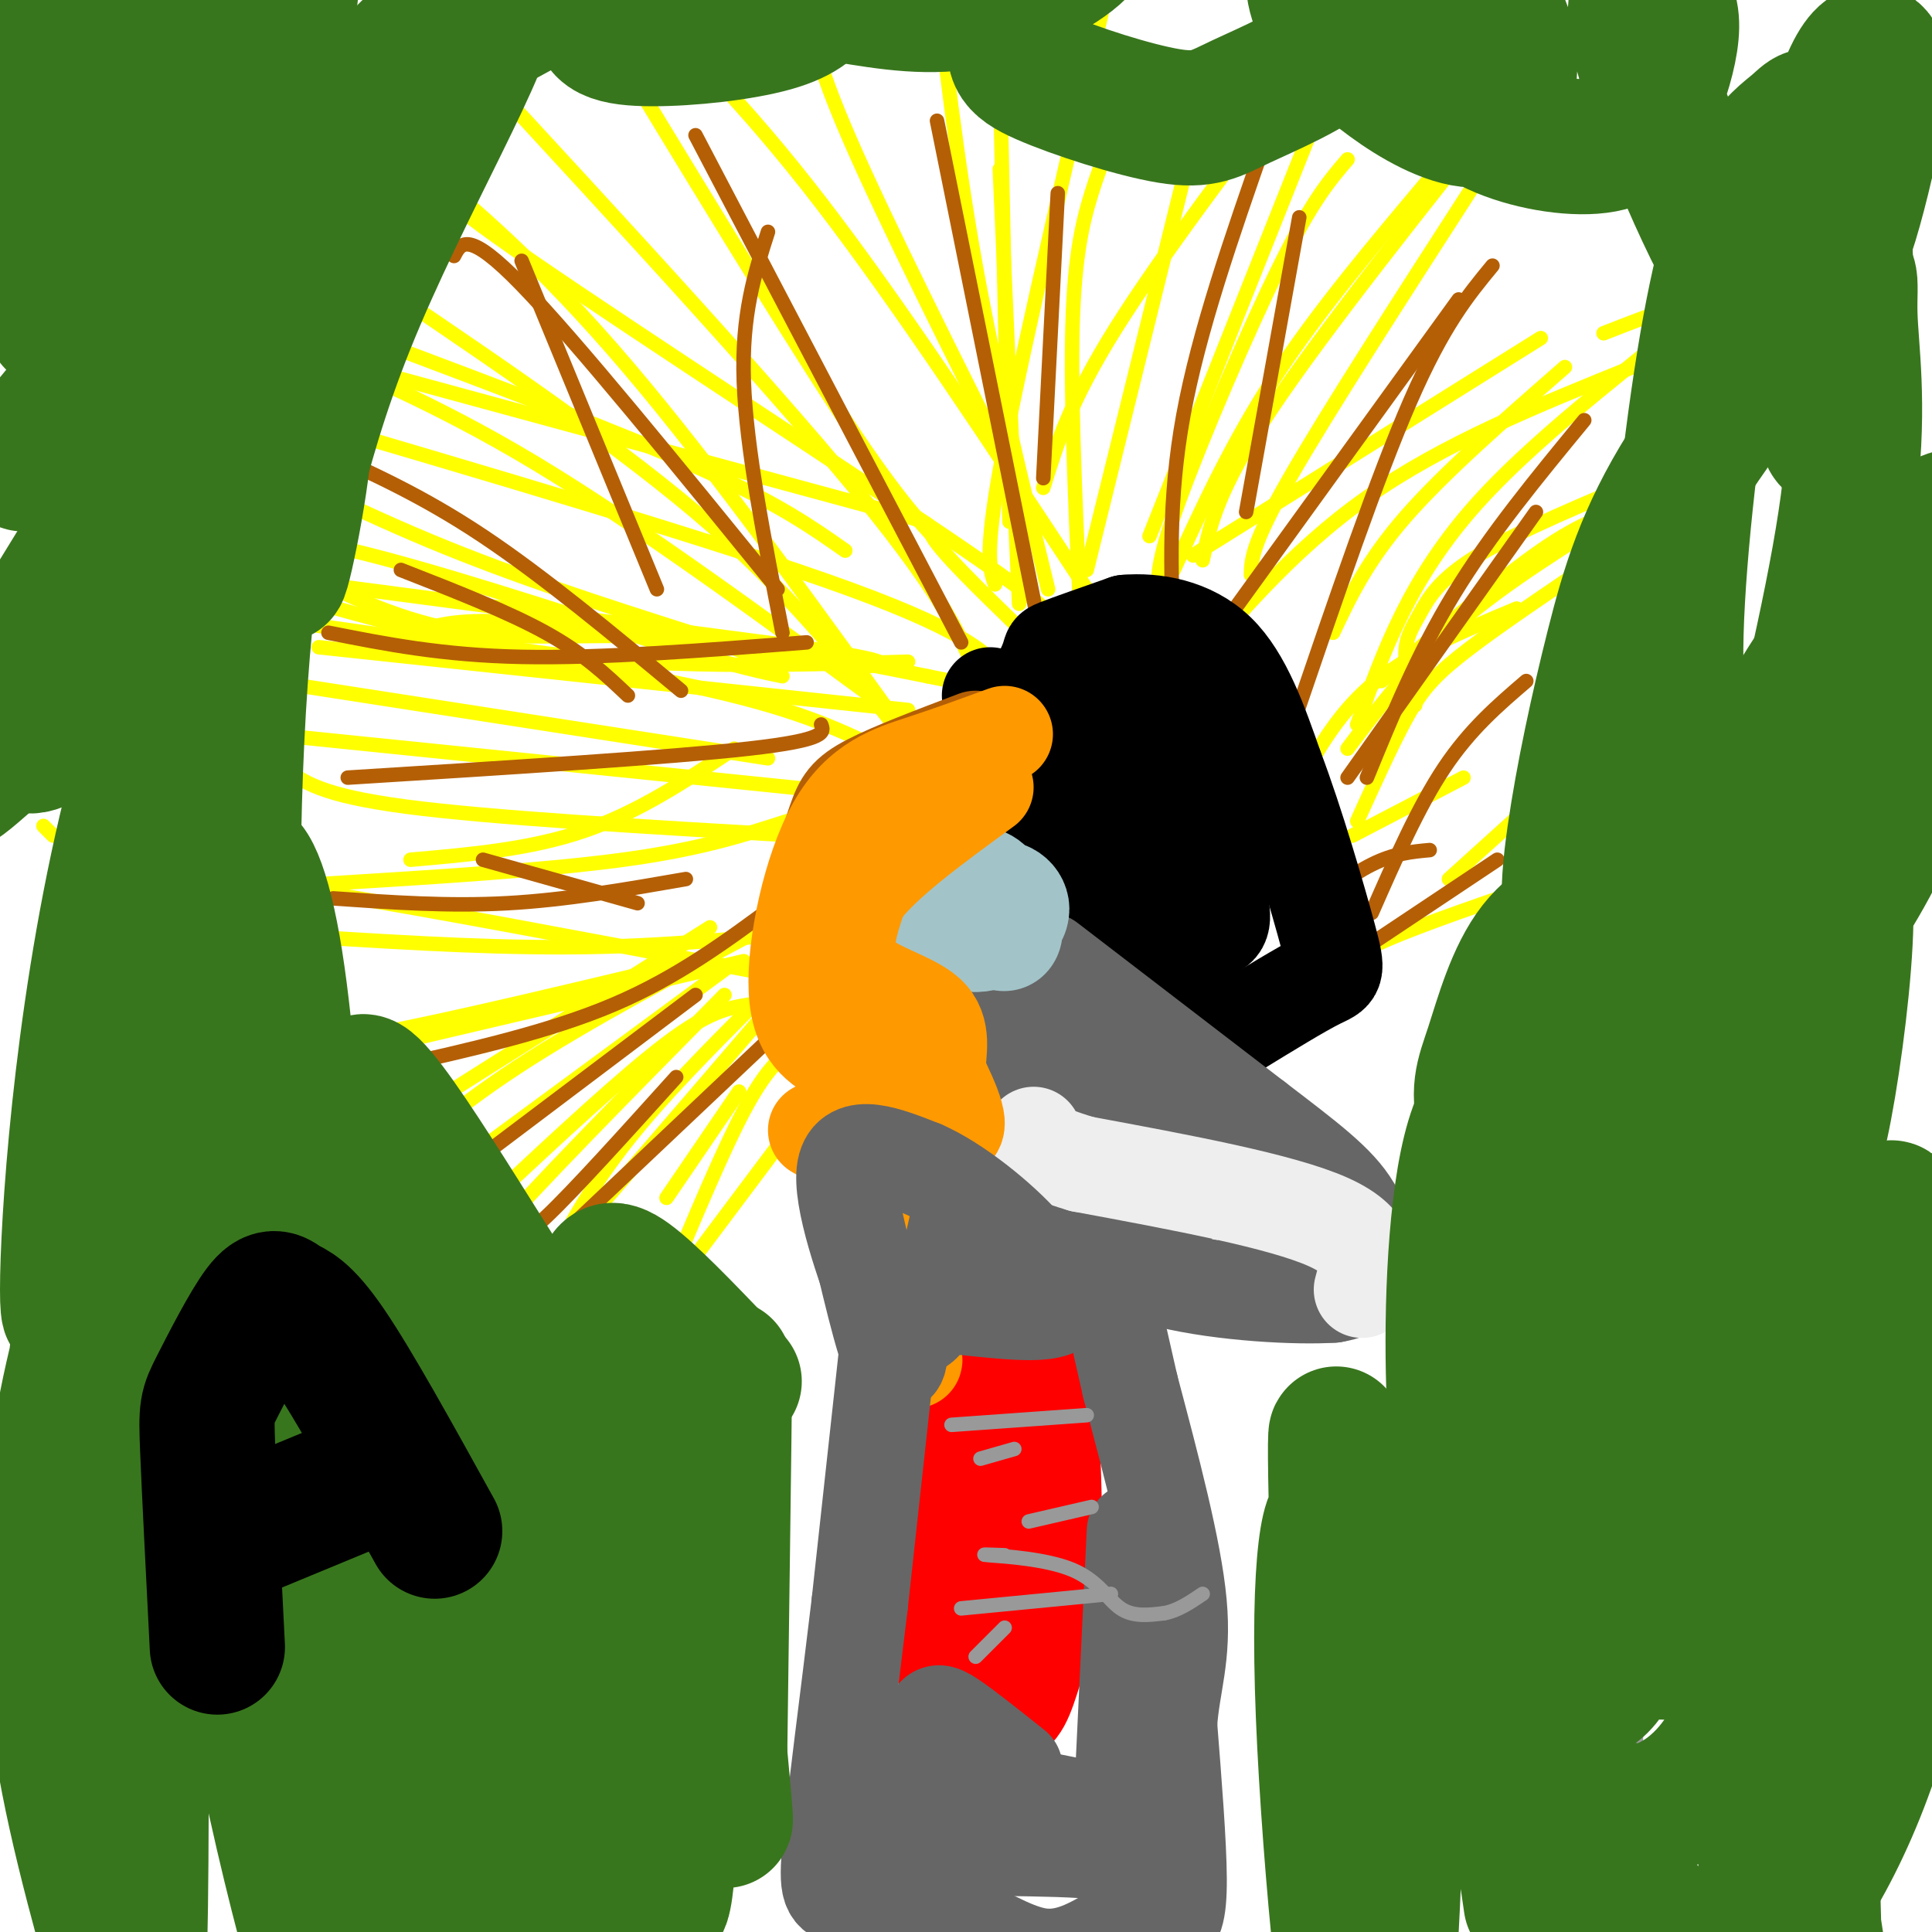 <svg viewBox='0 0 400 400' version='1.1' xmlns='http://www.w3.org/2000/svg' xmlns:xlink='http://www.w3.org/1999/xlink'><g fill='none' stroke='#660000' stroke-width='3' stroke-linecap='round' stroke-linejoin='round'><path d='M392,21c0.000,0.000 0.100,0.100 0.1,0.1'/></g>
<g fill='none' stroke='#ffff00' stroke-width='3' stroke-linecap='round' stroke-linejoin='round'><path d='M153,226c0.000,0.000 -15.000,22.000 -15,22'/><path d='M155,208c-4.083,0.667 -8.167,1.333 -17,8c-8.833,6.667 -22.417,19.333 -36,32'/><path d='M150,206c-19.833,20.083 -39.667,40.167 -49,51c-9.333,10.833 -8.167,12.417 -7,14'/><path d='M156,208c-9.356,9.400 -18.711,18.800 -26,28c-7.289,9.200 -12.511,18.200 -15,24c-2.489,5.800 -2.244,8.400 -2,11'/><path d='M164,217c-2.833,2.417 -5.667,4.833 -10,13c-4.333,8.167 -10.167,22.083 -16,36'/><path d='M162,190c-20.250,10.750 -40.500,21.500 -55,31c-14.500,9.500 -23.250,17.750 -32,26'/><path d='M147,192c0.000,0.000 -57.000,36.000 -57,36'/><path d='M151,200c0.000,0.000 -72.000,53.000 -72,53'/><path d='M61,214c1.250,1.333 2.500,2.667 17,0c14.500,-2.667 42.250,-9.333 70,-16'/><path d='M73,218c0.000,0.000 81.000,-19.000 81,-19'/><path d='M65,194c20.167,1.250 40.333,2.500 60,2c19.667,-0.500 38.833,-2.750 58,-5'/><path d='M58,186c-3.583,-1.833 -7.167,-3.667 10,-1c17.167,2.667 55.083,9.833 93,17'/><path d='M59,159c3.667,2.833 7.333,5.667 25,8c17.667,2.333 49.333,4.167 81,6'/><path d='M35,86c18.000,9.250 36.000,18.500 54,26c18.000,7.500 36.000,13.250 54,19'/><path d='M143,131c12.167,4.333 15.583,5.667 19,7'/><path d='M34,108c0.000,0.000 0.100,0.100 0.1,0.1'/><path d='M28,101c4.467,3.267 8.933,6.533 15,8c6.067,1.467 13.733,1.133 30,5c16.267,3.867 41.133,11.933 66,20'/><path d='M139,134c14.833,4.333 18.917,5.167 23,6'/><path d='M52,119c0.000,0.000 114.000,15.000 114,15'/><path d='M166,134c21.167,3.167 17.083,3.583 13,4'/><path d='M65,120c10.289,4.711 20.578,9.422 33,11c12.422,1.578 26.978,0.022 43,1c16.022,0.978 33.511,4.489 51,8'/><path d='M192,140c9.667,1.833 8.333,2.417 7,3'/><path d='M55,128c33.417,4.750 66.833,9.500 88,14c21.167,4.500 30.083,8.750 39,13'/><path d='M66,134c0.000,0.000 122.000,13.000 122,13'/><path d='M86,131c4.250,-1.583 8.500,-3.167 24,-2c15.500,1.167 42.250,5.083 69,9'/><path d='M37,116c24.417,7.750 48.833,15.500 74,19c25.167,3.500 51.083,2.750 77,2'/><path d='M46,151c0.000,0.000 147.000,15.000 147,15'/><path d='M30,137c0.000,0.000 129.000,20.000 129,20'/><path d='M67,183c23.000,-1.417 46.000,-2.833 62,-5c16.000,-2.167 25.000,-5.083 34,-8'/><path d='M85,178c12.417,-1.083 24.833,-2.167 36,-6c11.167,-3.833 21.083,-10.417 31,-17'/><path d='M105,272c0.000,0.000 55.000,-64.000 55,-64'/><path d='M138,268c0.000,0.000 27.000,-36.000 27,-36'/><path d='M79,71c25.000,9.417 50.000,18.833 66,26c16.000,7.167 23.000,12.083 30,17'/><path d='M59,64c-0.356,2.422 -0.711,4.844 7,9c7.711,4.156 23.489,10.044 45,23c21.511,12.956 48.756,32.978 76,53'/><path d='M53,84c48.500,14.250 97.000,28.500 123,38c26.000,9.500 29.500,14.250 33,19'/><path d='M74,76c42.111,11.467 84.222,22.933 103,28c18.778,5.067 14.222,3.733 16,7c1.778,3.267 9.889,11.133 18,19'/><path d='M70,53c27.417,18.417 54.833,36.833 74,53c19.167,16.167 30.083,30.083 41,44'/><path d='M70,23c4.289,2.311 8.578,4.622 18,12c9.422,7.378 23.978,19.822 42,41c18.022,21.178 39.511,51.089 61,81'/><path d='M75,12c5.065,8.208 10.131,16.417 12,21c1.869,4.583 0.542,5.542 23,21c22.458,15.458 68.702,45.417 90,60c21.298,14.583 17.649,13.792 14,13'/><path d='M123,3c19.000,31.333 38.000,62.667 50,81c12.000,18.333 17.000,23.667 22,29'/><path d='M128,-4c12.917,12.500 25.833,25.000 42,46c16.167,21.000 35.583,50.500 55,80'/><path d='M96,11c33.500,36.250 67.000,72.500 85,95c18.000,22.500 20.500,31.250 23,40'/><path d='M167,0c0.833,6.083 1.667,12.167 9,29c7.333,16.833 21.167,44.417 35,72'/><path d='M193,-11c2.500,21.917 5.000,43.833 9,66c4.000,22.167 9.500,44.583 15,67'/><path d='M232,-14c-9.833,41.750 -19.667,83.500 -24,106c-4.333,22.500 -3.167,25.750 -2,29'/><path d='M233,22c-2.467,5.689 -4.933,11.378 -7,18c-2.067,6.622 -3.733,14.178 -4,30c-0.267,15.822 0.867,39.911 2,64'/><path d='M207,35c0.000,0.000 4.000,90.000 4,90'/><path d='M207,14c0.000,0.000 2.000,94.000 2,94'/><path d='M248,25c0.000,0.000 -23.000,93.000 -23,93'/><path d='M273,10c-16.250,21.417 -32.500,42.833 -42,58c-9.500,15.167 -12.250,24.083 -15,33'/><path d='M277,13c0.000,0.000 -39.000,98.000 -39,98'/><path d='M279,33c-3.667,4.267 -7.333,8.533 -14,22c-6.667,13.467 -16.333,36.133 -21,49c-4.667,12.867 -4.333,15.933 -4,19'/><path d='M296,37c-11.583,13.750 -23.167,27.500 -32,41c-8.833,13.500 -14.917,26.750 -21,40'/><path d='M315,17c-20.500,25.750 -41.000,51.500 -52,68c-11.000,16.500 -12.500,23.750 -14,31'/><path d='M306,37c-15.583,24.167 -31.167,48.333 -39,62c-7.833,13.667 -7.917,16.833 -8,20'/><path d='M324,76c-12.500,10.917 -25.000,21.833 -33,31c-8.000,9.167 -11.500,16.583 -15,24'/><path d='M338,76c-19.583,7.917 -39.167,15.833 -55,27c-15.833,11.167 -27.917,25.583 -40,40'/><path d='M319,70c0.000,0.000 -72.000,45.000 -72,45'/><path d='M332,69c11.400,-4.467 22.800,-8.933 17,-3c-5.800,5.933 -28.800,22.267 -43,38c-14.200,15.733 -19.600,30.867 -25,46'/><path d='M337,105c-12.667,7.833 -25.333,15.667 -35,24c-9.667,8.333 -16.333,17.167 -23,26'/><path d='M326,119c-9.133,6.200 -18.267,12.400 -24,17c-5.733,4.600 -8.067,7.600 -11,13c-2.933,5.400 -6.467,13.200 -10,21'/><path d='M316,184c-12.583,4.333 -25.167,8.667 -32,12c-6.833,3.333 -7.917,5.667 -9,8'/><path d='M300,182c0.000,0.000 21.000,-19.000 21,-19'/><path d='M303,161c0.000,0.000 -23.000,12.000 -23,12'/><path d='M314,126c-10.750,4.500 -21.500,9.000 -29,15c-7.500,6.000 -11.750,13.500 -16,21'/><path d='M343,98c-14.381,6.000 -28.762,12.000 -37,17c-8.238,5.000 -10.333,9.000 -12,12c-1.667,3.000 -2.905,5.000 -3,8c-0.095,3.000 0.952,7.000 2,11'/><path d='M338,105c-5.167,1.500 -10.333,3.000 -19,9c-8.667,6.000 -20.833,16.500 -33,27'/><path d='M9,171c0.000,0.000 2.000,2.000 2,2'/></g>
<g fill='none' stroke='#b45f06' stroke-width='3' stroke-linecap='round' stroke-linejoin='round'><path d='M106,255c0.667,1.167 1.333,2.333 7,-3c5.667,-5.333 16.333,-17.167 27,-29'/><path d='M115,257c0.000,0.000 55.000,-52.000 55,-52'/><path d='M87,249c0.000,0.000 57.000,-43.000 57,-43'/><path d='M81,221c16.333,-3.667 32.667,-7.333 46,-13c13.333,-5.667 23.667,-13.333 34,-21'/><path d='M69,186c11.917,0.833 23.833,1.667 36,1c12.167,-0.667 24.583,-2.833 37,-5'/><path d='M72,161c33.333,-2.083 66.667,-4.167 83,-6c16.333,-1.833 15.667,-3.417 15,-5'/><path d='M68,131c11.750,2.333 23.500,4.667 40,5c16.500,0.333 37.750,-1.333 59,-3'/><path d='M66,93c10.750,4.833 21.500,9.667 34,18c12.500,8.333 26.750,20.167 41,32'/><path d='M94,53c1.417,-2.750 2.833,-5.500 14,6c11.167,11.500 32.083,37.250 53,63'/><path d='M144,28c0.000,0.000 55.000,105.000 55,105'/><path d='M194,25c0.000,0.000 23.000,114.000 23,114'/><path d='M262,29c-6.917,19.833 -13.833,39.667 -17,57c-3.167,17.333 -2.583,32.167 -2,47'/><path d='M302,62c0.000,0.000 -55.000,76.000 -55,76'/><path d='M318,106c0.000,0.000 -39.000,55.000 -39,55'/><path d='M310,178c0.000,0.000 -27.000,18.000 -27,18'/><path d='M306,195c0.000,0.000 0.100,0.100 0.1,0.1'/><path d='M296,176c-3.667,0.333 -7.333,0.667 -12,3c-4.667,2.333 -10.333,6.667 -16,11'/><path d='M316,141c-5.833,5.000 -11.667,10.000 -17,18c-5.333,8.000 -10.167,19.000 -15,30'/><path d='M328,87c-9.750,11.833 -19.500,23.667 -27,36c-7.500,12.333 -12.750,25.167 -18,38'/><path d='M309,55c-5.083,6.167 -10.167,12.333 -17,28c-6.833,15.667 -15.417,40.833 -24,66'/><path d='M269,45c0.000,0.000 -11.000,61.000 -11,61'/><path d='M219,40c0.000,0.000 -3.000,59.000 -3,59'/><path d='M159,48c-2.750,8.583 -5.500,17.167 -5,31c0.500,13.833 4.250,32.917 8,52'/><path d='M108,54c0.000,0.000 28.000,68.000 28,68'/><path d='M83,118c11.083,4.333 22.167,8.667 30,13c7.833,4.333 12.417,8.667 17,13'/><path d='M100,178c0.000,0.000 32.000,9.000 32,9'/></g>
<g fill='none' stroke='#000000' stroke-width='20' stroke-linecap='round' stroke-linejoin='round'><path d='M205,144c2.250,7.083 4.500,14.167 5,19c0.500,4.833 -0.750,7.417 -2,10'/><path d='M208,173c-1.365,-0.188 -3.778,-5.659 -2,-13c1.778,-7.341 7.748,-16.553 10,-21c2.252,-4.447 0.786,-4.128 3,-5c2.214,-0.872 8.107,-2.936 14,-5'/><path d='M233,129c5.867,-0.511 13.533,0.711 19,6c5.467,5.289 8.733,14.644 12,24'/><path d='M264,159c4.262,11.214 8.917,27.250 11,35c2.083,7.750 1.595,7.214 -2,9c-3.595,1.786 -10.298,5.893 -17,10'/><path d='M256,213c-4.012,2.893 -5.542,5.125 -11,-1c-5.458,-6.125 -14.845,-20.607 -21,-28c-6.155,-7.393 -9.077,-7.696 -12,-8'/><path d='M212,176c-2.000,-1.333 -1.000,-0.667 0,0'/><path d='M239,195c-3.053,-6.860 -6.106,-13.721 -7,-21c-0.894,-7.279 0.371,-14.978 2,-18c1.629,-3.022 3.620,-1.367 6,2c2.380,3.367 5.148,8.447 6,14c0.852,5.553 -0.212,11.580 -2,14c-1.788,2.420 -4.301,1.232 -6,1c-1.699,-0.232 -2.584,0.492 -5,-4c-2.416,-4.492 -6.364,-14.199 -8,-21c-1.636,-6.801 -0.960,-10.695 0,-14c0.960,-3.305 2.206,-6.020 4,-8c1.794,-1.980 4.137,-3.225 7,-1c2.863,2.225 6.247,7.922 9,16c2.753,8.078 4.877,18.539 7,29'/><path d='M252,184c1.458,6.445 1.604,8.057 -2,9c-3.604,0.943 -10.958,1.216 -14,2c-3.042,0.784 -1.771,2.080 -5,-4c-3.229,-6.080 -10.956,-19.535 -14,-28c-3.044,-8.465 -1.403,-11.941 1,-14c2.403,-2.059 5.570,-2.700 9,-1c3.430,1.700 7.124,5.740 11,11c3.876,5.260 7.933,11.740 10,16c2.067,4.260 2.143,6.299 2,10c-0.143,3.701 -0.505,9.064 -4,10c-3.495,0.936 -10.124,-2.556 -15,-10c-4.876,-7.444 -7.998,-18.841 -9,-24c-1.002,-5.159 0.115,-4.081 3,-2c2.885,2.081 7.539,5.166 11,10c3.461,4.834 5.731,11.417 8,18'/><path d='M244,187c2.112,6.654 3.391,14.289 3,19c-0.391,4.711 -2.451,6.499 -5,6c-2.549,-0.499 -5.585,-3.285 -7,-7c-1.415,-3.715 -1.207,-8.357 -1,-13'/></g>
<g fill='none' stroke='#666666' stroke-width='20' stroke-linecap='round' stroke-linejoin='round'><path d='M217,199c0.000,0.000 43.000,33.000 43,33'/><path d='M260,232c10.988,8.393 16.958,12.875 20,18c3.042,5.125 3.155,10.893 2,14c-1.155,3.107 -3.577,3.554 -6,4'/><path d='M276,268c-7.378,0.489 -22.822,-0.289 -34,-3c-11.178,-2.711 -18.089,-7.356 -25,-12'/><path d='M217,253c-5.667,-3.111 -7.333,-4.889 -8,-12c-0.667,-7.111 -0.333,-19.556 0,-32'/><path d='M209,209c-0.833,-6.333 -2.917,-6.167 -5,-6'/><path d='M223,244c1.967,-10.199 3.934,-20.397 6,-21c2.066,-0.603 4.232,8.390 5,13c0.768,4.610 0.138,4.838 -2,4c-2.138,-0.838 -5.785,-2.743 -8,-5c-2.215,-2.257 -2.997,-4.867 -2,-8c0.997,-3.133 3.772,-6.788 6,-8c2.228,-1.212 3.907,0.020 6,2c2.093,1.980 4.598,4.709 6,10c1.402,5.291 1.701,13.146 2,21'/><path d='M242,252c-1.839,4.047 -7.436,3.664 -12,2c-4.564,-1.664 -8.096,-4.609 -10,-7c-1.904,-2.391 -2.180,-4.229 -3,-7c-0.820,-2.771 -2.182,-6.477 0,-13c2.182,-6.523 7.909,-15.864 16,-12c8.091,3.864 18.545,20.932 29,38'/><path d='M261,252c0.732,-4.494 1.464,-8.988 2,-11c0.536,-2.012 0.875,-1.542 3,0c2.125,1.542 6.036,4.155 8,7c1.964,2.845 1.982,5.923 2,9'/></g>
<g fill='none' stroke='#eeeeee' stroke-width='20' stroke-linecap='round' stroke-linejoin='round'><path d='M282,267c1.333,-4.833 2.667,-9.667 -7,-14c-9.667,-4.333 -30.333,-8.167 -51,-12'/><path d='M224,241c-10.167,-3.000 -10.083,-4.500 -10,-6'/></g>
<g fill='none' stroke='#a2c4c9' stroke-width='20' stroke-linecap='round' stroke-linejoin='round'><path d='M194,193c4.213,-4.248 8.426,-8.496 12,-9c3.574,-0.504 6.511,2.737 5,6c-1.511,3.263 -7.468,6.548 -11,5c-3.532,-1.548 -4.637,-7.930 -5,-11c-0.363,-3.070 0.018,-2.826 2,-3c1.982,-0.174 5.566,-0.764 8,1c2.434,1.764 3.717,5.882 5,10'/><path d='M210,192c0.289,2.489 -1.489,3.711 -3,3c-1.511,-0.711 -2.756,-3.356 -4,-6'/></g>
<g fill='none' stroke='#b45f06' stroke-width='20' stroke-linecap='round' stroke-linejoin='round'><path d='M202,153c-8.622,3.267 -17.244,6.533 -22,9c-4.756,2.467 -5.644,4.133 -7,8c-1.356,3.867 -3.178,9.933 -5,16'/><path d='M168,186c0.024,7.964 2.583,19.875 4,26c1.417,6.125 1.690,6.464 4,8c2.310,1.536 6.655,4.268 11,7'/><path d='M187,227c3.500,1.833 6.750,2.917 10,4'/></g>
<g fill='none' stroke='#ff9900' stroke-width='20' stroke-linecap='round' stroke-linejoin='round'><path d='M208,152c-5.440,1.994 -10.881,3.988 -17,6c-6.119,2.012 -12.917,4.042 -18,13c-5.083,8.958 -8.452,24.845 -8,34c0.452,9.155 4.726,11.577 9,14'/><path d='M174,219c6.378,6.044 17.822,14.156 22,15c4.178,0.844 1.089,-5.578 -2,-12'/><path d='M194,222c0.143,-4.226 1.500,-8.792 -2,-12c-3.500,-3.208 -11.857,-5.060 -15,-9c-3.143,-3.940 -1.071,-9.970 1,-16'/><path d='M178,185c4.500,-6.333 15.250,-14.167 26,-22'/></g>
<g fill='none' stroke='#ff0000' stroke-width='20' stroke-linecap='round' stroke-linejoin='round'><path d='M188,303c1.833,16.167 3.667,32.333 7,41c3.333,8.667 8.167,9.833 13,11'/><path d='M208,355c3.119,0.429 4.417,-4.000 6,-9c1.583,-5.000 3.452,-10.571 4,-21c0.548,-10.429 -0.226,-25.714 -1,-41'/><path d='M217,284c-4.619,-7.214 -15.667,-4.750 -21,-3c-5.333,1.750 -4.952,2.786 -5,6c-0.048,3.214 -0.524,8.607 -1,14'/><path d='M190,301c1.643,11.357 6.250,32.750 9,41c2.750,8.250 3.643,3.357 4,-6c0.357,-9.357 0.179,-23.179 0,-37'/><path d='M203,299c1.726,1.417 6.042,23.458 7,24c0.958,0.542 -1.440,-20.417 -2,-25c-0.560,-4.583 0.720,7.208 2,19'/></g>
<g fill='none' stroke='#ff9900' stroke-width='20' stroke-linecap='round' stroke-linejoin='round'><path d='M169,234c3.833,2.167 7.667,4.333 11,12c3.333,7.667 6.167,20.833 9,34'/><path d='M189,280c1.000,4.500 -1.000,-1.250 -3,-7'/></g>
<g fill='none' stroke='#666666' stroke-width='20' stroke-linecap='round' stroke-linejoin='round'><path d='M175,244c3.489,15.378 6.978,30.756 9,36c2.022,5.244 2.578,0.356 2,-3c-0.578,-3.356 -2.289,-5.178 -4,-7'/><path d='M182,270c-2.889,-7.311 -8.111,-22.089 -7,-28c1.111,-5.911 8.556,-2.956 16,0'/><path d='M191,242c6.889,2.978 16.111,10.422 21,16c4.889,5.578 5.444,9.289 6,13'/><path d='M218,271c-4.159,1.676 -17.558,-0.633 -25,-1c-7.442,-0.367 -8.927,1.209 -8,3c0.927,1.791 4.265,3.797 7,0c2.735,-3.797 4.868,-13.399 7,-23'/><path d='M199,250c2.200,-0.556 4.200,9.556 6,14c1.800,4.444 3.400,3.222 5,2'/><path d='M185,268c0.000,0.000 -7.000,64.000 -7,64'/><path d='M178,332c-2.452,20.631 -5.083,40.208 -6,50c-0.917,9.792 -0.119,9.798 3,11c3.119,1.202 8.560,3.601 14,6'/><path d='M189,399c3.381,0.226 4.833,-2.208 9,-1c4.167,1.208 11.048,6.060 17,7c5.952,0.940 10.976,-2.030 16,-5'/><path d='M231,400c4.536,-0.786 7.875,-0.250 10,-1c2.125,-0.750 3.036,-2.786 3,-10c-0.036,-7.214 -1.018,-19.607 -2,-32'/><path d='M242,357c0.578,-8.533 3.022,-13.867 2,-25c-1.022,-11.133 -5.511,-28.067 -10,-45'/><path d='M234,287c-2.167,-9.667 -2.583,-11.333 -3,-13'/><path d='M235,317c0.000,0.000 -3.000,63.000 -3,63'/><path d='M232,380c1.766,10.697 7.679,5.939 0,4c-7.679,-1.939 -28.952,-1.061 -39,-2c-10.048,-0.939 -8.871,-3.697 -8,-6c0.871,-2.303 1.435,-4.152 2,-6'/><path d='M187,370c11.214,0.548 38.250,4.917 40,5c1.750,0.083 -21.786,-4.119 -32,-7c-10.214,-2.881 -7.107,-4.440 -4,-6'/><path d='M191,362c-0.250,-2.167 1.125,-4.583 2,-6c0.875,-1.417 1.250,-1.833 4,0c2.750,1.833 7.875,5.917 13,10'/></g>
<g fill='none' stroke='#999999' stroke-width='3' stroke-linecap='round' stroke-linejoin='round'><path d='M203,302c0.000,0.000 7.000,-2.000 7,-2'/><path d='M213,315c0.000,0.000 13.000,-3.000 13,-3'/><path d='M208,322c-2.946,-0.107 -5.893,-0.214 -3,0c2.893,0.214 11.625,0.750 17,3c5.375,2.250 7.393,6.214 10,8c2.607,1.786 5.804,1.393 9,1'/><path d='M241,334c2.833,-0.500 5.417,-2.250 8,-4'/><path d='M199,333c0.000,0.000 31.000,-3.000 31,-3'/><path d='M197,295c0.000,0.000 28.000,-2.000 28,-2'/><path d='M202,343c0.000,0.000 6.000,-6.000 6,-6'/><path d='M339,379c-0.267,-13.333 -0.533,-26.667 0,-35c0.533,-8.333 1.867,-11.667 4,-13c2.133,-1.333 5.067,-0.667 8,0'/><path d='M351,331c1.333,0.500 0.667,1.750 0,3'/></g>
<g fill='none' stroke='#38761d' stroke-width='3' stroke-linecap='round' stroke-linejoin='round'><path d='M12,23c-8.500,9.464 -17.000,18.929 -9,11c8.000,-7.929 32.500,-33.250 28,-31c-4.500,2.250 -38.000,32.071 -41,35c-3.000,2.929 24.500,-21.036 52,-45'/><path d='M42,-7c4.265,-5.848 -11.073,2.030 -25,12c-13.927,9.970 -26.442,22.030 -19,16c7.442,-6.030 34.841,-30.152 45,-38c10.159,-7.848 3.080,0.576 -4,9'/></g>
<g fill='none' stroke='#38761d' stroke-width='28' stroke-linecap='round' stroke-linejoin='round'><path d='M2,50c-0.990,-3.378 -1.980,-6.757 8,-19c9.980,-12.243 30.930,-33.351 23,-28c-7.930,5.351 -44.739,37.160 -53,42c-8.261,4.840 12.027,-17.289 23,-29c10.973,-11.711 12.632,-13.005 22,-20c9.368,-6.995 26.445,-19.691 18,-10c-8.445,9.691 -42.413,41.769 -55,54c-12.587,12.231 -3.794,4.616 5,-3'/><path d='M-7,37c4.672,-3.951 13.851,-12.328 28,-22c14.149,-9.672 33.266,-20.637 38,-19c4.734,1.637 -4.917,15.878 -18,32c-13.083,16.122 -29.599,34.125 -30,38c-0.401,3.875 15.312,-6.379 32,-21c16.688,-14.621 34.349,-33.610 25,-23c-9.349,10.610 -45.709,50.818 -58,66c-12.291,15.182 -0.512,5.338 7,-1c7.512,-6.338 10.756,-9.169 14,-12'/><path d='M31,75c11.417,-13.340 32.960,-40.691 25,-25c-7.960,15.691 -45.425,74.423 -59,98c-13.575,23.577 -3.262,11.999 2,8c5.262,-3.999 5.472,-0.420 9,-2c3.528,-1.580 10.374,-8.318 21,-26c10.626,-17.682 25.034,-46.306 24,-41c-1.034,5.306 -17.509,44.544 -27,85c-9.491,40.456 -11.997,82.130 -12,95c-0.003,12.870 2.499,-3.065 5,-19'/><path d='M19,248c5.399,-24.582 16.396,-76.537 18,-87c1.604,-10.463 -6.183,20.568 -11,43c-4.817,22.432 -6.662,36.266 -7,57c-0.338,20.734 0.831,48.367 2,76'/><path d='M21,349c-3.351,-4.287 -6.702,-8.573 -5,-33c1.702,-24.427 8.456,-68.994 9,-79c0.544,-10.006 -5.123,14.548 -8,35c-2.877,20.452 -2.965,36.802 -3,50c-0.035,13.198 -0.016,23.245 5,47c5.016,23.755 15.030,61.217 14,60c-1.030,-1.217 -13.103,-41.113 -15,-82c-1.897,-40.887 6.381,-82.765 7,-92c0.619,-9.235 -6.422,14.174 -10,30c-3.578,15.826 -3.694,24.068 -4,35c-0.306,10.932 -0.802,24.552 2,42c2.802,17.448 8.901,38.724 15,60'/><path d='M28,422c2.299,-22.748 0.545,-109.616 1,-150c0.455,-40.384 3.119,-34.282 8,-8c4.881,26.282 11.979,72.743 20,109c8.021,36.257 16.965,62.309 15,51c-1.965,-11.309 -14.839,-59.981 -21,-97c-6.161,-37.019 -5.610,-62.387 -2,-54c3.610,8.387 10.280,50.527 15,73c4.720,22.473 7.492,25.278 12,32c4.508,6.722 10.754,17.361 17,28'/><path d='M93,406c0.436,-11.453 -6.976,-54.086 -12,-86c-5.024,-31.914 -7.662,-53.109 2,-24c9.662,29.109 31.625,108.524 36,120c4.375,11.476 -8.838,-44.986 -13,-74c-4.162,-29.014 0.726,-30.581 3,-40c2.274,-9.419 1.936,-26.691 5,-15c3.064,11.691 9.532,52.346 16,93'/><path d='M130,380c2.817,-6.692 1.860,-69.921 2,-73c0.140,-3.079 1.377,53.993 3,76c1.623,22.007 3.631,8.950 4,-16c0.369,-24.950 -0.901,-61.794 1,-59c1.901,2.794 6.972,45.227 9,61c2.028,15.773 1.014,4.887 0,-6'/><path d='M149,363c0.267,-20.311 0.933,-68.089 1,-78c0.067,-9.911 -0.467,18.044 -1,46'/><path d='M287,373c-3.105,-26.054 -6.210,-52.109 -9,-58c-2.790,-5.891 -5.264,8.380 -4,40c1.264,31.620 6.267,80.589 7,63c0.733,-17.589 -2.803,-101.735 -4,-118c-1.197,-16.265 -0.056,35.353 2,65c2.056,29.647 5.028,37.324 8,45'/><path d='M287,410c1.697,-7.648 1.939,-49.266 4,-70c2.061,-20.734 5.939,-20.582 9,-19c3.061,1.582 5.303,4.595 8,17c2.697,12.405 5.848,34.203 9,56'/><path d='M365,192c-3.902,16.854 -7.804,33.707 -6,58c1.804,24.293 9.315,56.024 13,90c3.685,33.976 3.544,70.195 4,80c0.456,9.805 1.509,-6.805 0,-18c-1.509,-11.195 -5.578,-16.975 -8,-34c-2.422,-17.025 -3.196,-45.295 -3,-63c0.196,-17.705 1.360,-24.844 4,-34c2.640,-9.156 6.754,-20.330 8,-22c1.246,-1.670 -0.377,6.165 -2,14'/><path d='M375,263c-2.273,10.383 -6.954,29.339 -9,53c-2.046,23.661 -1.455,52.026 0,77c1.455,24.974 3.774,46.559 4,46c0.226,-0.559 -1.641,-23.260 -2,-45c-0.359,-21.740 0.790,-42.520 5,-67c4.210,-24.480 11.479,-52.660 15,-66c3.521,-13.340 3.292,-11.839 5,-9c1.708,2.839 5.351,7.015 7,11c1.649,3.985 1.303,7.780 0,24c-1.303,16.220 -3.565,44.866 -10,68c-6.435,23.134 -17.045,40.758 -25,48c-7.955,7.242 -13.257,4.104 -20,-3c-6.743,-7.104 -14.927,-18.172 -19,-28c-4.073,-9.828 -4.037,-18.414 -4,-27'/><path d='M322,345c0.282,-13.075 2.987,-32.261 8,-44c5.013,-11.739 12.332,-16.029 17,-20c4.668,-3.971 6.684,-7.621 10,-2c3.316,5.621 7.934,20.513 9,36c1.066,15.487 -1.418,31.567 -6,42c-4.582,10.433 -11.261,15.217 -16,17c-4.739,1.783 -7.539,0.566 -11,0c-3.461,-0.566 -7.583,-0.480 -12,-10c-4.417,-9.520 -9.129,-28.647 -9,-42c0.129,-13.353 5.100,-20.934 8,-25c2.900,-4.066 3.728,-4.618 6,-7c2.272,-2.382 5.987,-6.594 12,-9c6.013,-2.406 14.325,-3.005 19,-3c4.675,0.005 5.714,0.615 7,8c1.286,7.385 2.819,21.547 2,31c-0.819,9.453 -3.990,14.199 -8,18c-4.010,3.801 -8.860,6.657 -13,7c-4.140,0.343 -7.570,-1.829 -11,-4'/><path d='M334,338c-5.184,-10.910 -12.646,-36.184 -17,-44c-4.354,-7.816 -5.602,1.825 0,-9c5.602,-10.825 18.054,-42.115 25,-42c6.946,0.115 8.386,31.634 8,49c-0.386,17.366 -2.598,20.578 -6,29c-3.402,8.422 -7.995,22.055 -12,27c-4.005,4.945 -7.421,1.203 -9,0c-1.579,-1.203 -1.320,0.134 -4,-4c-2.680,-4.134 -8.297,-13.739 -12,-23c-3.703,-9.261 -5.490,-18.177 -6,-34c-0.510,-15.823 0.259,-38.554 4,-51c3.741,-12.446 10.456,-14.606 14,-15c3.544,-0.394 3.919,0.977 6,1c2.081,0.023 5.868,-1.301 9,11c3.132,12.301 5.609,38.229 6,53c0.391,14.771 -1.305,18.386 -3,22'/><path d='M337,308c-5.058,-5.935 -16.205,-31.773 -19,-51c-2.795,-19.227 2.760,-31.844 6,-39c3.240,-7.156 4.164,-8.851 6,-11c1.836,-2.149 4.583,-4.752 7,-4c2.417,0.752 4.505,4.859 6,9c1.495,4.141 2.398,8.316 1,18c-1.398,9.684 -5.097,24.877 -8,31c-2.903,6.123 -5.010,3.176 -7,3c-1.990,-0.176 -3.861,2.420 -8,-3c-4.139,-5.420 -10.544,-18.855 -13,-27c-2.456,-8.145 -0.963,-11.000 1,-17c1.963,-6.000 4.397,-15.144 9,-21c4.603,-5.856 11.374,-8.423 15,-10c3.626,-1.577 4.106,-2.165 8,-1c3.894,1.165 11.202,4.083 13,14c1.798,9.917 -1.915,26.833 -5,36c-3.085,9.167 -5.543,10.583 -8,12'/><path d='M341,247c-4.809,-5.242 -12.832,-24.345 -13,-39c-0.168,-14.655 7.518,-24.860 14,-32c6.482,-7.140 11.761,-11.216 17,-13c5.239,-1.784 10.439,-1.278 14,0c3.561,1.278 5.484,3.327 7,8c1.516,4.673 2.625,11.969 2,24c-0.625,12.031 -2.985,28.798 -5,38c-2.015,9.202 -3.686,10.841 -6,14c-2.314,3.159 -5.273,7.839 -8,7c-2.727,-0.839 -5.222,-7.199 -7,-14c-1.778,-6.801 -2.838,-14.045 -2,-27c0.838,-12.955 3.574,-31.622 8,-46c4.426,-14.378 10.541,-24.469 19,-36c8.459,-11.531 19.261,-24.504 24,-24c4.739,0.504 3.415,14.486 1,25c-2.415,10.514 -5.919,17.562 -9,25c-3.081,7.438 -5.737,15.268 -12,26c-6.263,10.732 -16.131,24.366 -26,38'/><path d='M359,221c-10.251,3.681 -22.877,-6.117 -29,-16c-6.123,-9.883 -5.742,-19.851 -4,-32c1.742,-12.149 4.845,-26.480 8,-39c3.155,-12.520 6.362,-23.231 15,-37c8.638,-13.769 22.707,-30.598 29,-37c6.293,-6.402 4.810,-2.377 5,5c0.190,7.377 2.054,18.108 0,36c-2.054,17.892 -8.027,42.946 -14,68'/><path d='M351,164c-2.237,-7.750 -4.474,-15.500 -4,-33c0.474,-17.500 3.660,-44.751 7,-63c3.340,-18.249 6.835,-27.496 10,-33c3.165,-5.504 6.001,-7.264 8,-9c1.999,-1.736 3.163,-3.449 5,0c1.837,3.449 4.348,12.058 5,26c0.652,13.942 -0.556,33.217 -2,38c-1.444,4.783 -3.126,-4.925 -4,-14c-0.874,-9.075 -0.942,-17.517 0,-27c0.942,-9.483 2.892,-20.008 5,-27c2.108,-6.992 4.374,-10.451 6,-11c1.626,-0.549 2.611,1.812 2,8c-0.611,6.188 -2.818,16.205 -5,24c-2.182,7.795 -4.338,13.370 -8,16c-3.662,2.630 -8.831,2.315 -14,2'/><path d='M362,61c-7.271,-10.207 -18.448,-36.726 -22,-50c-3.552,-13.274 0.520,-13.305 3,-12c2.480,1.305 3.369,3.944 3,8c-0.369,4.056 -1.995,9.529 -4,14c-2.005,4.471 -4.389,7.940 -10,9c-5.611,1.060 -14.448,-0.288 -21,-3c-6.552,-2.712 -10.817,-6.787 -14,-10c-3.183,-3.213 -5.284,-5.564 -6,-7c-0.716,-1.436 -0.047,-1.957 1,-4c1.047,-2.043 2.471,-5.608 4,-7c1.529,-1.392 3.161,-0.611 6,0c2.839,0.611 6.885,1.050 9,6c2.115,4.950 2.300,14.410 -1,18c-3.300,3.590 -10.086,1.312 -16,-2c-5.914,-3.312 -10.957,-7.656 -16,-12'/><path d='M278,9c-4.135,-4.619 -6.473,-10.165 -6,-14c0.473,-3.835 3.756,-5.959 7,-7c3.244,-1.041 6.450,-1.001 8,0c1.550,1.001 1.446,2.961 0,7c-1.446,4.039 -4.233,10.157 -10,15c-5.767,4.843 -14.515,8.411 -20,11c-5.485,2.589 -7.709,4.197 -15,3c-7.291,-1.197 -19.651,-5.201 -26,-8c-6.349,-2.799 -6.687,-4.394 -5,-10c1.687,-5.606 5.401,-15.224 9,-19c3.599,-3.776 7.084,-1.709 4,2c-3.084,3.709 -12.738,9.060 -22,11c-9.262,1.940 -18.131,0.470 -27,-1'/><path d='M175,-1c-5.092,-1.718 -4.323,-5.514 -4,-6c0.323,-0.486 0.199,2.338 -1,5c-1.199,2.662 -3.473,5.161 -10,7c-6.527,1.839 -17.306,3.019 -25,3c-7.694,-0.019 -12.302,-1.236 -10,-6c2.302,-4.764 11.515,-13.075 5,-11c-6.515,2.075 -28.757,14.538 -51,27'/><path d='M79,18c-1.408,-2.685 20.574,-22.896 22,-17c1.426,5.896 -17.702,37.900 -29,66c-11.298,28.100 -14.766,52.295 -14,52c0.766,-0.295 5.766,-25.082 5,-32c-0.766,-6.918 -7.298,4.032 -11,31c-3.702,26.968 -4.574,69.953 -3,94c1.574,24.047 5.592,29.156 8,32c2.408,2.844 3.204,3.422 4,4'/><path d='M61,248c0.138,-8.955 -1.515,-33.344 -4,-49c-2.485,-15.656 -5.800,-22.580 -8,-20c-2.200,2.580 -3.285,14.665 2,36c5.285,21.335 16.941,51.919 24,67c7.059,15.081 9.521,14.657 13,16c3.479,1.343 7.974,4.453 3,-14c-4.974,-18.453 -19.416,-58.468 -16,-60c3.416,-1.532 24.690,35.419 36,52c11.310,16.581 12.655,12.790 14,9'/><path d='M125,285c1.988,-2.381 -0.042,-12.833 0,-18c0.042,-5.167 2.155,-5.048 7,-1c4.845,4.048 12.423,12.024 20,20'/></g>
<g fill='none' stroke='#000000' stroke-width='28' stroke-linecap='round' stroke-linejoin='round'><path d='M45,341c-0.829,-16.331 -1.659,-32.662 -2,-41c-0.341,-8.338 -0.194,-8.685 2,-13c2.194,-4.315 6.433,-12.600 9,-16c2.567,-3.400 3.460,-1.915 5,-1c1.540,0.915 3.726,1.262 9,9c5.274,7.738 13.637,22.869 22,38'/><path d='M50,317c0.000,0.000 29.000,-12.000 29,-12'/></g>
</svg>